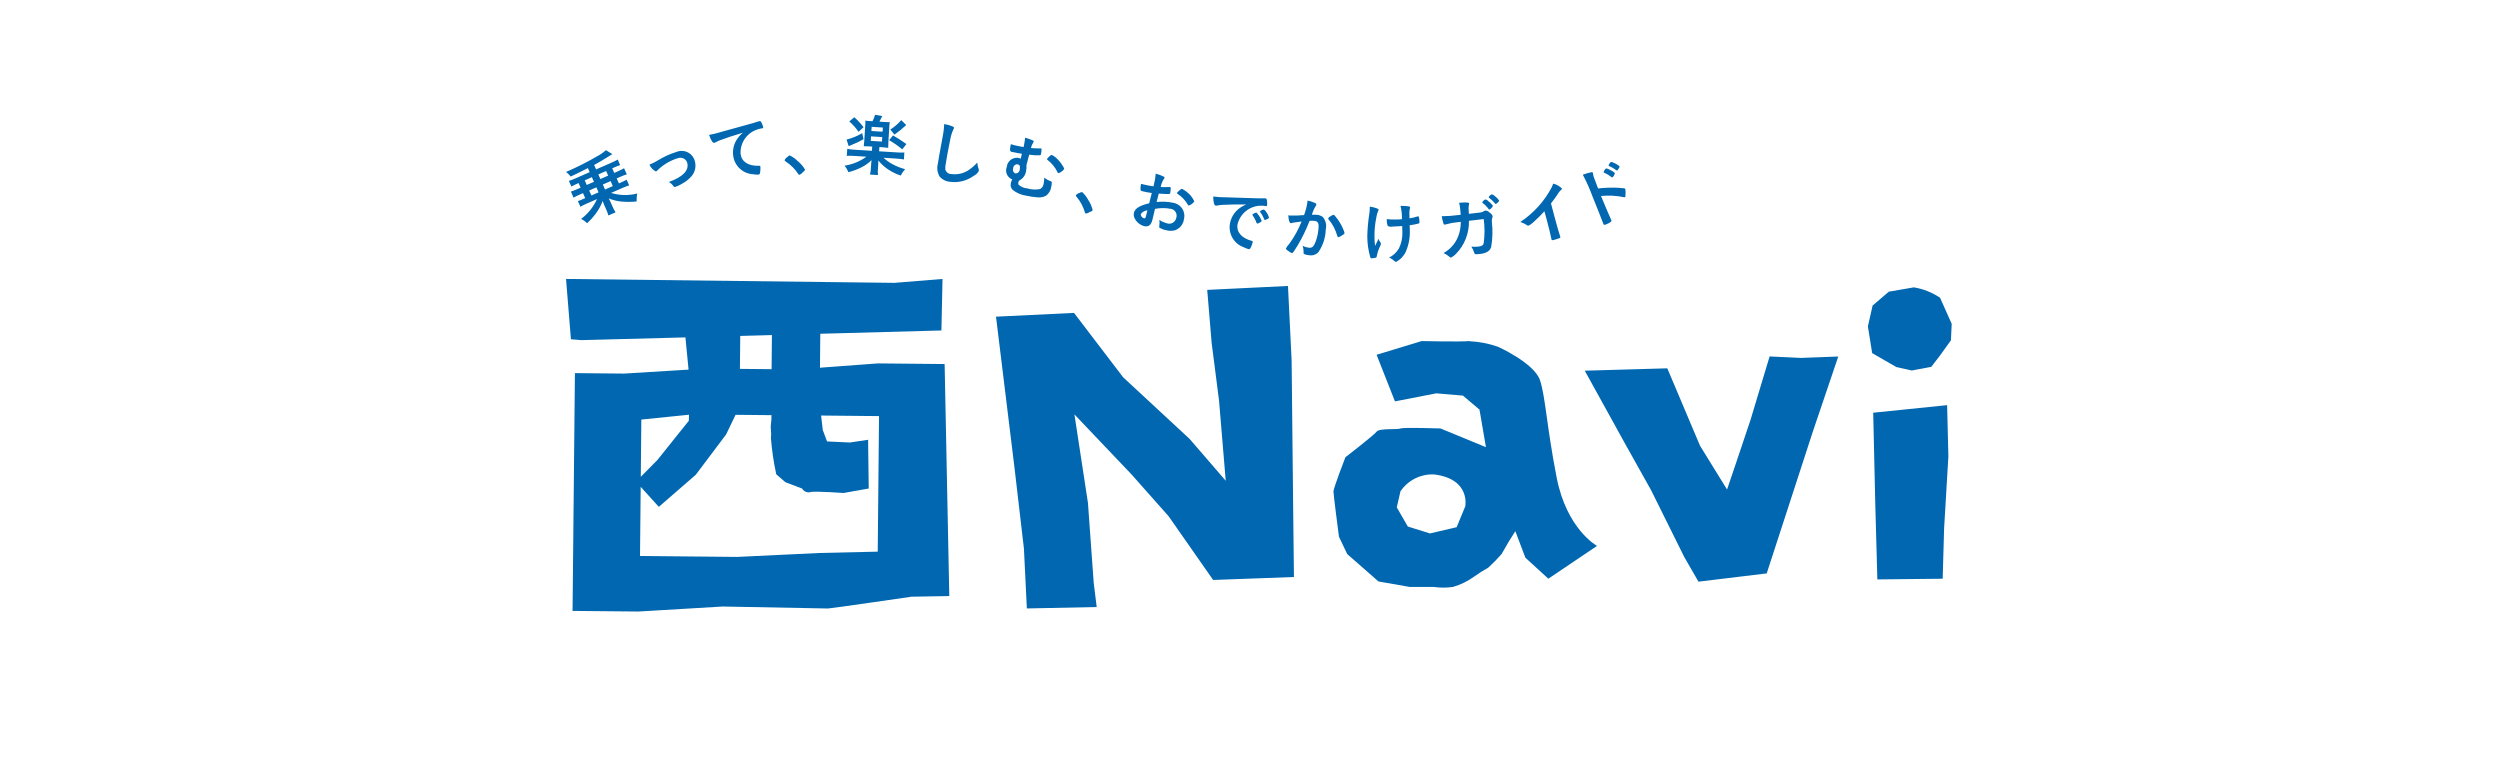 <svg width="212" height="66" viewBox="0 0 212 66" fill="none" xmlns="http://www.w3.org/2000/svg">
  <path fill-rule="evenodd" clip-rule="evenodd" d="M165.439 28.858L164.522 30.134L163.774 31.108L162.122 31.419L160.809 31.125L158.759 29.943L158.397 27.677L158.797 25.911L160.172 24.734L162.295 24.368C163.089 24.499 163.846 24.799 164.515 25.246L165.504 27.463L165.439 28.858ZM149.817 48.625L144.03 49.325L142.83 47.243L140.01 41.564L137.734 37.494L134.387 31.434L141.387 31.234L144.161 37.796L146.454 41.513L147.247 39.171L148.441 35.614L150.063 30.227L152.728 30.351L155.885 30.232L153.74 36.565L149.817 48.625ZM137.788 16.719C137.755 16.73 137.721 16.73 137.688 16.719C137.057 16.588 136.409 16.555 135.767 16.619L136.012 17.211C136.146 17.539 136.512 18.394 136.627 18.639C136.627 18.65 136.635 18.659 136.638 18.666C136.648 18.684 136.653 18.704 136.653 18.724C136.653 18.745 136.648 18.765 136.638 18.782C136.513 18.887 136.369 18.968 136.215 19.02C136.046 19.088 136.005 19.086 135.963 18.98C135.961 18.973 135.958 18.966 135.955 18.959C135.91 18.817 135.3 17.282 135.045 16.659C134.814 16.026 134.539 15.41 134.222 14.815C134.462 14.726 134.709 14.655 134.96 14.603C134.981 14.595 135.005 14.596 135.026 14.605C135.047 14.614 135.063 14.631 135.072 14.652C135.088 14.694 135.097 14.738 135.1 14.782C135.107 14.864 135.126 14.944 135.154 15.02C135.154 15.03 135.278 15.352 135.517 15.983C135.74 15.953 135.964 15.934 136.188 15.927C136.702 15.895 137.218 15.909 137.729 15.969C137.75 15.97 137.77 15.976 137.788 15.988C137.805 15.999 137.82 16.015 137.829 16.033C137.855 16.212 137.858 16.393 137.838 16.572C137.845 16.601 137.843 16.631 137.834 16.658C137.825 16.686 137.808 16.711 137.785 16.729L137.788 16.719ZM137.13 14.457C137.117 14.459 137.103 14.458 137.09 14.453C137.078 14.449 137.066 14.441 137.057 14.431C136.87 14.287 136.665 14.167 136.448 14.074C136.429 14.07 136.413 14.059 136.403 14.042C136.436 13.924 136.506 13.818 136.603 13.742C136.65 13.732 136.699 13.738 136.741 13.76C136.96 13.84 137.164 13.958 137.341 14.109C137.336 14.192 137.3 14.269 137.241 14.326C137.215 14.378 137.177 14.422 137.13 14.457ZM136.944 14.668C136.919 14.814 136.844 14.947 136.732 15.043C136.72 15.048 136.706 15.048 136.694 15.044C136.681 15.04 136.67 15.033 136.662 15.022C136.473 14.872 136.265 14.746 136.044 14.649C136.033 14.647 136.023 14.643 136.014 14.637C136.005 14.631 135.998 14.623 135.992 14.614C135.99 14.58 135.995 14.546 136.008 14.514C136.021 14.482 136.041 14.454 136.066 14.43C136.089 14.374 136.128 14.327 136.178 14.292C136.286 14.289 136.391 14.321 136.478 14.385C136.648 14.45 136.805 14.545 136.941 14.666L136.944 14.668ZM132.071 16.497C131.885 16.776 131.696 17.032 131.522 17.249L131.845 18.464C132.03 19.159 132.178 19.669 132.3 20.039C132.302 20.053 132.305 20.066 132.31 20.078C132.315 20.087 132.318 20.096 132.32 20.105C132.321 20.115 132.321 20.125 132.318 20.134C132.316 20.143 132.311 20.152 132.306 20.16C132.3 20.167 132.292 20.174 132.284 20.178C132.277 20.182 132.27 20.185 132.262 20.186C132.106 20.25 131.945 20.302 131.781 20.342C131.609 20.387 131.589 20.38 131.564 20.286C131.562 20.277 131.56 20.268 131.557 20.259C131.505 19.972 131.349 19.34 131.165 18.643L130.965 17.914C130.731 18.179 130.482 18.429 130.22 18.665C130.048 18.85 129.85 19.008 129.632 19.133C129.609 19.139 129.585 19.14 129.561 19.134C129.538 19.129 129.516 19.119 129.498 19.103C129.322 18.982 129.129 18.888 128.925 18.823C130.046 18.082 130.962 17.07 131.587 15.88C131.636 15.782 131.674 15.679 131.702 15.573C131.987 15.633 132.248 15.777 132.452 15.984C132.454 16.008 132.449 16.031 132.438 16.051C132.426 16.071 132.408 16.087 132.387 16.096C132.258 16.21 132.151 16.346 132.068 16.496L132.071 16.497ZM126.841 17.297C126.818 17.297 126.805 17.297 126.778 17.253C126.628 17.07 126.457 16.905 126.267 16.763C126.252 16.754 126.24 16.739 126.233 16.722C126.297 16.615 126.391 16.53 126.504 16.477C126.603 16.505 126.693 16.557 126.766 16.629C126.91 16.733 127.033 16.863 127.129 17.011C127.104 17.091 127.05 17.158 126.979 17.201C126.942 17.245 126.895 17.279 126.842 17.301L126.841 17.297ZM126.302 17.77C126.289 17.77 126.277 17.767 126.266 17.76C126.255 17.753 126.246 17.744 126.24 17.732C126.099 17.539 125.931 17.367 125.74 17.222C125.729 17.218 125.72 17.21 125.712 17.201C125.705 17.192 125.7 17.181 125.698 17.169C125.716 17.105 125.757 17.049 125.813 17.011C125.852 16.967 125.901 16.933 125.956 16.911C126.061 16.935 126.156 16.992 126.225 17.075C126.373 17.179 126.501 17.31 126.6 17.461C126.54 17.598 126.434 17.709 126.3 17.775L126.302 17.77ZM124.566 18.134L125.415 18.034C125.517 18.026 125.617 18.006 125.715 17.976C125.777 17.947 125.837 17.914 125.895 17.876C125.918 17.867 125.942 17.86 125.967 17.856C126.034 17.86 126.099 17.876 126.16 17.906C126.22 17.935 126.273 17.977 126.317 18.027C126.434 18.092 126.524 18.195 126.572 18.319C126.577 18.398 126.56 18.475 126.523 18.544C126.506 18.641 126.502 18.74 126.512 18.838C126.592 19.538 126.572 20.245 126.453 20.938C126.425 21.039 126.374 21.133 126.305 21.211C126.236 21.29 126.149 21.352 126.053 21.393C125.875 21.477 125.682 21.525 125.486 21.535C125.11 21.58 125.056 21.569 125.018 21.442C124.963 21.254 124.879 21.076 124.769 20.913C124.961 20.934 125.155 20.934 125.347 20.913C125.678 20.873 125.768 20.813 125.819 20.613C125.91 19.938 125.91 19.253 125.819 18.577L124.565 18.724C124.58 19.243 124.489 19.76 124.299 20.243C124.109 20.727 123.823 21.166 123.459 21.536C123.342 21.664 123.201 21.769 123.045 21.844C123.023 21.845 123 21.841 122.98 21.831C122.959 21.822 122.942 21.807 122.928 21.789C122.775 21.653 122.602 21.541 122.414 21.459C122.974 21.151 123.409 20.658 123.646 20.064C123.801 19.665 123.88 19.24 123.877 18.811L123.609 18.843C123.277 18.871 122.949 18.931 122.629 19.023C122.573 19.035 122.551 19.045 122.54 19.046C122.512 19.052 122.484 19.047 122.46 19.032C122.435 19.018 122.417 18.995 122.409 18.968C122.347 18.761 122.296 18.55 122.257 18.336C122.729 18.335 123.2 18.302 123.668 18.236L123.868 18.213C123.852 17.985 123.841 17.848 123.819 17.667C123.804 17.508 123.776 17.349 123.733 17.194C124.398 17.145 124.573 17.163 124.586 17.264C124.588 17.301 124.58 17.338 124.564 17.371C124.531 17.539 124.525 17.71 124.545 17.879C124.555 17.985 124.555 18.037 124.562 18.14L124.566 18.134ZM124.601 28.934C125.424 28.973 126.237 29.13 127.016 29.399C127.016 29.399 130.132 30.793 130.6 32.266C131.068 33.739 131.145 36.066 132 40.48C132.855 44.894 135.428 46.293 135.428 46.293L131.3 49.074L129.352 47.291L128.5 45.045L127.961 45.898L127.333 46.983C126.986 47.383 126.616 47.761 126.225 48.117C125.913 48.349 126.034 48.186 125.025 48.883C124.475 49.283 123.861 49.584 123.208 49.772C122.665 49.85 122.115 49.85 121.572 49.772H119.54L116.892 49.307L114.243 46.983L113.543 45.511C113.543 45.511 113.076 41.947 113.076 41.675C113.076 41.403 114.089 38.775 114.089 38.775C114.089 38.775 116.504 36.914 116.738 36.604C116.972 36.294 118.53 36.449 118.763 36.337C118.996 36.225 122.152 36.332 122.152 36.332L126.008 37.921L125.461 34.734L124.056 33.547L121.793 33.355L118.293 34.037L116.735 30.085L120.555 28.923C120.555 28.923 123.822 28.999 124.601 28.923V28.934ZM121.641 40.234C121.077 40.202 120.515 40.318 120.01 40.569C119.504 40.82 119.073 41.199 118.758 41.667L118.446 43.023L119.383 44.65L121.26 45.234L123.523 44.707L124.253 42.944C124.253 42.944 124.734 40.634 121.643 40.235L121.641 40.234ZM119.541 19.098C119.547 19.258 119.548 19.343 119.549 19.435C119.588 20.083 119.475 20.73 119.221 21.326C119.049 21.706 118.755 22.016 118.385 22.207C118.358 22.207 118.332 22.201 118.308 22.189C118.284 22.177 118.263 22.16 118.247 22.139C118.119 22.012 117.966 21.913 117.799 21.845C118.15 21.67 118.44 21.395 118.634 21.054C118.838 20.633 118.937 20.168 118.922 19.7C118.922 19.66 118.922 19.564 118.916 19.426C118.91 19.369 118.91 19.283 118.903 19.169C118.697 19.187 118.232 19.211 118.119 19.212C117.971 19.244 117.816 19.227 117.678 19.163C117.619 19.004 117.592 18.834 117.6 18.663V18.583C117.835 18.607 118.071 18.618 118.307 18.615C118.53 18.615 118.657 18.608 118.886 18.59C118.896 18.21 118.854 17.83 118.761 17.46H118.917C119.109 17.458 119.301 17.473 119.491 17.505C119.514 17.507 119.536 17.517 119.552 17.534C119.568 17.551 119.577 17.573 119.578 17.596C119.576 17.625 119.57 17.654 119.56 17.681C119.527 17.796 119.512 17.916 119.516 18.035C119.516 18.121 119.523 18.389 119.523 18.458V18.515C119.749 18.484 119.973 18.432 120.189 18.358C120.211 18.352 120.235 18.348 120.258 18.347C120.273 18.347 120.287 18.351 120.298 18.36C120.31 18.369 120.318 18.382 120.321 18.396C120.352 18.531 120.369 18.668 120.37 18.806C120.377 18.834 120.375 18.864 120.364 18.891C120.352 18.917 120.332 18.939 120.307 18.953C120.055 19.02 119.799 19.069 119.54 19.101L119.541 19.098ZM116.75 21.716C116.752 21.742 116.747 21.767 116.736 21.79C116.725 21.813 116.708 21.833 116.687 21.847C116.571 21.882 116.452 21.899 116.331 21.9C116.318 21.904 116.305 21.906 116.291 21.905C116.278 21.903 116.265 21.899 116.253 21.893C116.241 21.887 116.23 21.878 116.222 21.867C116.214 21.857 116.208 21.844 116.204 21.831C116.038 21.26 115.952 20.669 115.946 20.074C115.958 19.443 116.012 18.813 116.108 18.189C116.136 18.015 116.152 17.84 116.157 17.663V17.524C116.396 17.552 116.631 17.615 116.852 17.71C116.869 17.715 116.883 17.726 116.893 17.74C116.902 17.755 116.906 17.772 116.904 17.789C116.9 17.822 116.889 17.854 116.87 17.881C116.793 18.053 116.742 18.234 116.717 18.42C116.603 18.959 116.549 19.509 116.555 20.059C116.554 20.327 116.571 20.594 116.604 20.859L116.904 20.247C116.931 20.357 116.982 20.46 117.054 20.547C117.07 20.562 117.083 20.581 117.092 20.602C117.1 20.622 117.104 20.644 117.103 20.666C117.091 20.769 117.054 20.867 116.995 20.952C116.882 21.198 116.798 21.457 116.746 21.723L116.75 21.716ZM113.486 20.116C113.447 20.116 113.432 20.095 113.4 19.994C113.325 19.739 113.227 19.492 113.106 19.255C112.98 19.016 112.826 18.792 112.648 18.588C112.634 18.567 112.626 18.543 112.627 18.517C112.682 18.427 112.765 18.357 112.864 18.317C112.928 18.265 113.005 18.231 113.087 18.217C113.114 18.225 113.139 18.237 113.161 18.255C113.182 18.272 113.201 18.293 113.214 18.317C113.523 18.677 113.769 19.085 113.944 19.525C113.978 19.604 114.001 19.686 114.013 19.77C114.013 19.827 113.99 19.842 113.793 19.97C113.702 20.038 113.597 20.086 113.485 20.109L113.486 20.116ZM111.834 21.346C111.737 21.46 111.613 21.548 111.473 21.6C111.333 21.653 111.182 21.669 111.034 21.646C110.878 21.639 110.726 21.604 110.583 21.541C110.539 21.508 110.539 21.508 110.542 21.296C110.539 21.142 110.512 20.989 110.463 20.842C110.632 20.932 110.817 20.988 111.008 21.007C111.281 21.032 111.408 20.907 111.576 20.468C111.703 20.114 111.782 19.744 111.81 19.368C111.852 18.924 111.758 18.755 111.455 18.727C111.322 18.717 111.188 18.717 111.055 18.727C111.032 18.788 111.025 18.794 110.995 18.87C110.737 19.525 110.427 20.158 110.069 20.763C109.709 21.355 109.622 21.473 109.549 21.463C109.421 21.41 109.303 21.335 109.199 21.242C109.161 21.228 109.128 21.204 109.102 21.174C109.075 21.143 109.057 21.107 109.048 21.067C109.118 20.928 109.21 20.802 109.32 20.691C109.752 20.102 110.107 19.461 110.375 18.781C109.944 18.833 109.704 18.869 109.65 18.881C109.613 18.886 109.578 18.896 109.544 18.911C109.521 18.924 109.494 18.93 109.467 18.927C109.347 18.915 109.276 18.685 109.246 18.258C109.282 18.266 109.318 18.272 109.354 18.274C109.765 18.292 110.176 18.28 110.585 18.239C110.722 17.874 110.82 17.495 110.875 17.108C110.875 17.085 110.875 17.059 110.875 17.008C111.091 17.049 111.302 17.116 111.502 17.208C111.536 17.218 111.567 17.238 111.589 17.266C111.611 17.294 111.624 17.328 111.626 17.363C111.623 17.397 111.608 17.428 111.584 17.451C111.437 17.686 111.324 17.94 111.249 18.206C111.38 18.202 111.511 18.204 111.641 18.213C111.834 18.221 112.021 18.286 112.177 18.4C112.297 18.544 112.383 18.714 112.426 18.896C112.469 19.078 112.468 19.268 112.425 19.45C112.407 20.125 112.199 20.782 111.825 21.344L111.834 21.346ZM107.257 18.655C107.243 18.651 107.23 18.642 107.221 18.63C107.211 18.618 107.205 18.603 107.204 18.588C107.118 18.371 107.004 18.166 106.865 17.977C106.857 17.962 106.852 17.946 106.851 17.928C106.88 17.879 106.928 17.843 106.984 17.828C107.043 17.795 107.108 17.774 107.176 17.768C107.261 17.817 107.331 17.89 107.376 17.977C107.486 18.122 107.567 18.286 107.616 18.46C107.576 18.522 107.514 18.567 107.443 18.586C107.388 18.623 107.326 18.648 107.261 18.657L107.257 18.655ZM107.334 17.474C107.224 17.455 107.112 17.445 107 17.443C106.531 17.431 106.072 17.58 105.698 17.864C105.325 18.148 105.059 18.551 104.946 19.006C104.828 19.663 105.271 20.188 106.138 20.424C106.153 20.424 106.167 20.427 106.18 20.434C106.193 20.44 106.205 20.45 106.213 20.462C106.222 20.473 106.228 20.487 106.231 20.501C106.233 20.516 106.232 20.53 106.228 20.544C106.187 20.725 106.119 20.898 106.028 21.059C106.011 21.086 105.986 21.107 105.957 21.118C105.928 21.13 105.895 21.132 105.865 21.123C105.726 21.085 105.592 21.032 105.465 20.964C105.064 20.822 104.727 20.543 104.514 20.175C104.3 19.807 104.225 19.376 104.3 18.957C104.382 18.495 104.62 18.074 104.974 17.765C105.185 17.583 105.426 17.44 105.686 17.341C104.922 17.333 104.119 17.341 103.668 17.372C103.526 17.379 103.384 17.397 103.244 17.425C103.194 17.439 103.142 17.443 103.09 17.439C102.966 17.417 102.89 17.166 102.88 16.665C103.26 16.713 103.644 16.736 104.027 16.734C104.722 16.753 105.605 16.777 106.068 16.8C106.589 16.822 107.007 16.827 107.23 16.82C107.258 16.815 107.288 16.815 107.316 16.82C107.391 16.833 107.416 16.872 107.439 17.02C107.461 17.146 107.466 17.274 107.452 17.4C107.44 17.472 107.413 17.49 107.337 17.476L107.334 17.474ZM106.648 18.954C106.635 18.958 106.62 18.958 106.607 18.954C106.579 18.932 106.555 18.904 106.538 18.872C106.521 18.84 106.51 18.805 106.507 18.768C106.43 18.587 106.334 18.415 106.221 18.253C106.21 18.239 106.203 18.222 106.2 18.204C106.207 18.189 106.217 18.174 106.23 18.163C106.281 18.129 106.333 18.098 106.387 18.07C106.426 18.062 106.464 18.05 106.5 18.034C106.502 18.031 106.505 18.029 106.508 18.027C106.512 18.026 106.515 18.025 106.519 18.025H106.536H106.547C106.744 18.231 106.897 18.475 106.996 18.742C106.956 18.8 106.899 18.845 106.834 18.87C106.781 18.912 106.72 18.94 106.654 18.953L106.648 18.954ZM102.748 29.082L102.372 24.582L109.22 24.25L109.529 30.555L109.656 42.696L109.726 48.93L102.874 49.181L99.101 43.781L95.962 40.24L91.111 35.14L92.257 42.64L92.747 49.429L93 51.476L87.077 51.596L86.829 46.52L86.029 39.664L84.461 26.854L91.077 26.534L95.244 31.996L100.882 37.223L103.942 40.768L103.376 33.983L102.748 29.082ZM100.8 17.434C100.784 17.429 100.769 17.42 100.757 17.408C100.744 17.396 100.735 17.381 100.73 17.364C100.518 16.99 100.218 16.672 99.857 16.438C99.841 16.431 99.828 16.42 99.819 16.405C99.811 16.39 99.807 16.373 99.808 16.356C99.889 16.247 99.989 16.153 100.102 16.077C100.184 16.009 100.192 16.005 100.249 16.019C100.382 16.088 100.508 16.171 100.625 16.264C100.91 16.474 101.134 16.753 101.277 17.076C101.163 17.246 100.995 17.372 100.8 17.434ZM100.39 18.648C100.352 18.851 100.26 19.04 100.125 19.195C99.99 19.351 99.815 19.468 99.62 19.533C99.381 19.591 99.132 19.587 98.895 19.522C98.701 19.488 98.514 19.42 98.343 19.322C98.29 19.273 98.289 19.255 98.312 19.122C98.339 18.965 98.339 18.804 98.312 18.646C98.494 18.774 98.697 18.867 98.912 18.922C98.995 18.958 99.086 18.974 99.176 18.97C99.267 18.966 99.356 18.942 99.436 18.9C99.516 18.857 99.585 18.797 99.639 18.724C99.693 18.651 99.73 18.567 99.747 18.478C99.798 18.332 99.788 18.171 99.721 18.032C99.653 17.892 99.533 17.785 99.387 17.734C99.358 17.724 99.328 17.717 99.297 17.711C98.85 17.624 98.39 17.624 97.943 17.711C97.937 17.733 97.937 17.733 97.888 17.95C97.8 18.316 97.8 18.316 97.781 18.394C97.762 18.494 97.737 18.594 97.723 18.645C97.609 19.093 97.38 19.266 97.015 19.173C96.834 19.123 96.666 19.033 96.524 18.909C96.382 18.786 96.269 18.633 96.194 18.46C96.135 18.324 96.124 18.172 96.163 18.028C96.253 17.668 96.663 17.423 97.451 17.239L97.673 16.364C97.399 16.332 97.127 16.281 96.86 16.213C96.687 16.171 96.676 16.091 96.76 15.589L96.978 15.644C97.254 15.711 97.533 15.764 97.814 15.8L97.843 15.684C97.928 15.37 97.982 15.049 98.005 14.724C98.242 14.785 98.472 14.871 98.691 14.979C98.713 14.989 98.731 15.006 98.741 15.028C98.751 15.051 98.751 15.076 98.743 15.098C98.732 15.137 98.711 15.171 98.681 15.198C98.557 15.402 98.47 15.626 98.425 15.859C98.618 15.871 98.93 15.874 99.171 15.859C99.184 15.857 99.198 15.857 99.211 15.859C99.23 15.862 99.248 15.872 99.26 15.887C99.273 15.903 99.279 15.922 99.278 15.941C99.276 16.086 99.261 16.23 99.235 16.371C99.229 16.394 99.216 16.414 99.198 16.428C99.18 16.443 99.158 16.452 99.135 16.453C99.061 16.464 98.635 16.445 98.262 16.416L98.08 17.13C98.553 17.078 99.031 17.101 99.496 17.198C99.642 17.222 99.781 17.275 99.906 17.353C100.032 17.431 100.14 17.533 100.226 17.653C100.312 17.773 100.374 17.908 100.407 18.052C100.44 18.196 100.445 18.345 100.421 18.49C100.412 18.546 100.398 18.601 100.381 18.654L100.39 18.648ZM96.736 18.161C96.736 18.244 96.765 18.323 96.816 18.387C96.867 18.451 96.939 18.496 97.019 18.514C97.096 18.533 97.137 18.491 97.17 18.363L97.3 17.834C97.187 17.844 97.078 17.878 96.979 17.935C96.881 17.992 96.797 18.069 96.732 18.162L96.736 18.161ZM92.07 18.1C92.05 18.092 92.032 18.078 92.019 18.061C92.007 18.043 91.999 18.022 91.998 18C91.853 17.509 91.606 17.054 91.273 16.664C91.258 16.651 91.247 16.634 91.24 16.616C91.233 16.597 91.231 16.577 91.233 16.557C91.319 16.454 91.437 16.382 91.568 16.352C91.626 16.309 91.696 16.287 91.768 16.29C91.974 16.479 92.146 16.701 92.277 16.947C92.454 17.211 92.583 17.504 92.66 17.812C92.636 17.854 92.603 17.889 92.563 17.916C92.523 17.943 92.478 17.96 92.43 17.966C92.326 18.044 92.203 18.094 92.074 18.109L92.07 18.1ZM89.756 14.684C89.736 14.677 89.718 14.665 89.703 14.649C89.688 14.634 89.677 14.615 89.671 14.594C89.478 14.187 89.189 13.832 88.829 13.561C88.815 13.554 88.803 13.542 88.796 13.528C88.789 13.514 88.786 13.497 88.789 13.481C88.856 13.382 88.939 13.294 89.034 13.221C89.134 13.138 89.149 13.13 89.189 13.139C89.318 13.2 89.439 13.279 89.547 13.372C89.816 13.616 90.041 13.904 90.213 14.224C90.233 14.254 90.241 14.289 90.237 14.324C90.192 14.417 90.12 14.492 90.029 14.54C89.954 14.613 89.859 14.663 89.757 14.685M89.19 15.442C89.194 15.577 89.18 15.712 89.146 15.842C89.126 15.994 89.075 16.14 88.997 16.271C88.918 16.402 88.814 16.516 88.69 16.605C88.465 16.718 88.212 16.763 87.962 16.734C87.65 16.71 87.34 16.663 87.034 16.595C86.607 16.536 86.204 16.363 85.866 16.095C85.795 16.022 85.745 15.932 85.719 15.834C85.694 15.736 85.694 15.633 85.72 15.534C85.744 15.421 85.783 15.312 85.836 15.209C85.638 15.135 85.477 14.986 85.389 14.793C85.301 14.601 85.293 14.382 85.366 14.183L85.374 14.162C85.384 14.05 85.416 13.941 85.468 13.841C85.52 13.741 85.591 13.652 85.677 13.58C85.764 13.507 85.864 13.453 85.971 13.419C86.079 13.385 86.192 13.373 86.304 13.382L86.357 13.388C86.428 13.4 86.496 13.425 86.557 13.462C86.598 13.308 86.629 13.168 86.657 13.04C86.48 13.018 86.136 12.952 85.895 12.897C85.847 12.9 85.798 12.89 85.756 12.867C85.713 12.844 85.678 12.809 85.654 12.766C85.645 12.634 85.658 12.5 85.691 12.371C85.7 12.332 85.708 12.293 85.723 12.224C85.872 12.275 86.024 12.317 86.178 12.351C86.368 12.393 86.599 12.439 86.797 12.473C86.808 12.424 86.82 12.373 86.831 12.323C86.88 12.111 86.912 11.895 86.926 11.677C87.137 11.73 87.343 11.801 87.543 11.887C87.643 11.933 87.668 11.961 87.654 12.023C87.643 12.06 87.625 12.094 87.601 12.123C87.514 12.255 87.454 12.402 87.425 12.557C87.698 12.578 87.915 12.585 88.202 12.586C88.223 12.582 88.245 12.582 88.266 12.586C88.274 12.587 88.281 12.588 88.288 12.592C88.296 12.595 88.302 12.599 88.307 12.605C88.312 12.611 88.317 12.617 88.319 12.625C88.322 12.632 88.323 12.64 88.323 12.647C88.323 12.78 88.308 12.913 88.279 13.042C88.28 13.071 88.272 13.099 88.255 13.122C88.238 13.145 88.213 13.161 88.186 13.168C87.881 13.18 87.576 13.164 87.274 13.119C87.192 13.419 87.15 13.583 87.041 14.009C87.059 14.17 87.049 14.332 87.013 14.489C86.991 14.661 86.927 14.825 86.827 14.967C86.728 15.109 86.595 15.224 86.441 15.303C86.401 15.344 86.373 15.395 86.36 15.45C86.338 15.519 86.342 15.593 86.372 15.658C86.576 15.844 86.837 15.956 87.112 15.977C87.462 16.082 87.831 16.102 88.19 16.034C88.277 15.99 88.351 15.924 88.405 15.843C88.46 15.762 88.493 15.669 88.502 15.571C88.538 15.402 88.556 15.229 88.554 15.056C88.712 15.193 88.895 15.298 89.093 15.364C89.114 15.368 89.133 15.376 89.15 15.39C89.166 15.403 89.179 15.421 89.186 15.44L89.19 15.442ZM86.476 14.348C86.532 14.103 86.476 13.974 86.301 13.933C86.212 13.922 86.122 13.947 86.051 14.002C85.98 14.056 85.933 14.137 85.922 14.226C85.921 14.239 85.921 14.251 85.922 14.263C85.885 14.342 85.881 14.432 85.91 14.514C85.94 14.596 86 14.662 86.079 14.699L86.097 14.707C86.144 14.71 86.192 14.703 86.236 14.688C86.281 14.672 86.322 14.648 86.358 14.616C86.393 14.585 86.422 14.546 86.442 14.504C86.463 14.461 86.474 14.415 86.477 14.367C86.477 14.36 86.477 14.354 86.477 14.347L86.476 14.348ZM82.538 14.934C81.97 15.335 81.273 15.509 80.584 15.42C80.41 15.408 80.24 15.362 80.085 15.284C79.929 15.206 79.79 15.098 79.676 14.966C79.578 14.798 79.516 14.612 79.493 14.418C79.469 14.225 79.485 14.029 79.539 13.842C79.605 13.401 79.663 13.064 79.907 11.755C79.943 11.555 79.967 11.44 79.975 11.389C80.028 11.103 80.059 10.812 80.066 10.52C80.295 10.557 80.52 10.618 80.736 10.701C80.871 10.762 80.907 10.801 80.898 10.858C80.888 10.905 80.869 10.95 80.842 10.989C80.719 11.252 80.632 11.53 80.584 11.816C80.4 12.716 80.271 13.416 80.184 13.98C80.159 14.117 80.153 14.256 80.168 14.393C80.205 14.505 80.277 14.601 80.374 14.668C80.47 14.734 80.586 14.768 80.703 14.762C81.247 14.832 81.796 14.686 82.234 14.357C82.47 14.194 82.684 14.001 82.871 13.783C82.884 13.983 82.928 14.179 83 14.365C83.009 14.41 83.009 14.455 83 14.499C82.898 14.693 82.733 14.845 82.532 14.931L82.538 14.934ZM75.4 11.886L75.729 11.486C76.12 11.707 76.499 11.951 76.862 12.215L76.511 12.667C76.164 12.374 75.791 12.113 75.397 11.887L75.4 11.886ZM75.5 10.986C75.846 10.767 76.158 10.498 76.424 10.186L76.846 10.602C76.536 10.899 76.204 11.17 75.852 11.415L75.5 10.986ZM75.333 12.074C75.321 12.228 75.317 12.383 75.321 12.537C75.196 12.517 75.071 12.504 74.91 12.493L74.572 12.472L74.55 12.831L76.028 12.922C76.248 12.942 76.469 12.944 76.69 12.93L76.651 13.523C76.432 13.482 76.211 13.457 75.989 13.446L74.92 13.379C75.152 13.592 75.409 13.775 75.686 13.924C76.023 14.107 76.381 14.249 76.752 14.346C76.607 14.511 76.482 14.692 76.378 14.885C76.017 14.768 75.674 14.603 75.357 14.395C75.025 14.181 74.729 13.915 74.48 13.608C74.478 13.657 74.478 13.706 74.48 13.755C74.48 13.777 74.473 13.955 74.473 13.966L74.453 14.285C74.432 14.472 74.432 14.66 74.453 14.846L73.777 14.804C73.819 14.62 73.845 14.432 73.854 14.243L73.872 13.935C73.879 13.827 73.884 13.758 73.907 13.577C73.651 13.833 73.354 14.044 73.028 14.202C72.682 14.375 72.318 14.509 71.943 14.602C71.864 14.402 71.753 14.215 71.615 14.049C72.286 13.949 72.922 13.688 73.471 13.289L72.471 13.224C72.251 13.207 72.03 13.204 71.81 13.217L71.848 12.624C72.063 12.664 72.28 12.689 72.498 12.699L73.94 12.788L73.963 12.429L73.669 12.411C73.508 12.401 73.369 12.398 73.245 12.402C73.263 12.283 73.277 12.152 73.29 11.947L73.37 10.671C73.384 10.524 73.388 10.375 73.381 10.226C73.525 10.252 73.67 10.267 73.816 10.27L73.989 10.281C74.082 10.108 74.155 9.924 74.206 9.734L74.814 9.841C74.691 10.086 74.614 10.241 74.572 10.318L75.03 10.346C75.171 10.36 75.313 10.363 75.454 10.355C75.428 10.504 75.413 10.655 75.409 10.805L75.333 12.074ZM73.84 11.946L74.791 12.006L74.815 11.624L73.864 11.564L73.84 11.946ZM73.915 10.755L73.894 11.109L74.845 11.168L74.866 10.815L73.915 10.755ZM73.115 11.294L73.225 11.805C72.897 11.996 72.555 12.16 72.201 12.295C72.101 12.34 72.101 12.34 71.969 12.395L71.791 11.835C72.255 11.72 72.699 11.538 73.111 11.295L73.115 11.294ZM72.021 10.294L72.447 9.942C72.734 10.199 72.996 10.482 73.231 10.786L72.804 11.178C72.58 10.852 72.315 10.554 72.017 10.293L72.021 10.294ZM67.79 14.827C67.768 14.825 67.746 14.817 67.728 14.803C67.711 14.789 67.697 14.771 67.69 14.749C67.407 14.322 67.038 13.957 66.606 13.68C66.588 13.672 66.572 13.659 66.56 13.643C66.547 13.628 66.539 13.609 66.536 13.589C66.587 13.465 66.679 13.361 66.796 13.295C66.837 13.238 66.897 13.196 66.966 13.178C67.218 13.299 67.448 13.461 67.645 13.659C67.892 13.86 68.102 14.102 68.265 14.375C68.254 14.422 68.233 14.465 68.202 14.502C68.172 14.539 68.133 14.569 68.09 14.588C68.012 14.694 67.906 14.775 67.785 14.825L67.79 14.827ZM64.29 10.958C63.84 11.086 63.446 11.364 63.176 11.746C62.905 12.128 62.773 12.591 62.802 13.058C62.887 13.721 63.467 14.09 64.366 14.058C64.39 14.051 64.415 14.053 64.437 14.065C64.459 14.076 64.475 14.096 64.483 14.119C64.484 14.128 64.484 14.137 64.483 14.146C64.497 14.331 64.483 14.517 64.443 14.698C64.435 14.729 64.418 14.756 64.393 14.776C64.369 14.796 64.338 14.807 64.307 14.807C64.162 14.813 64.017 14.803 63.875 14.777C63.452 14.757 63.049 14.588 62.738 14.3C62.427 14.012 62.228 13.624 62.175 13.203C62.114 12.738 62.214 12.266 62.46 11.866C62.605 11.63 62.792 11.421 63.011 11.249C62.28 11.469 61.511 11.716 61.096 11.879C60.962 11.928 60.832 11.987 60.707 12.056C60.663 12.083 60.614 12.103 60.564 12.114C60.439 12.13 60.295 11.914 60.131 11.439C60.507 11.372 60.877 11.28 61.241 11.164C61.918 10.974 62.764 10.734 63.213 10.618C63.713 10.485 64.119 10.365 64.329 10.292C64.356 10.281 64.384 10.274 64.413 10.27C64.488 10.262 64.521 10.291 64.59 10.426C64.649 10.539 64.691 10.66 64.716 10.784C64.725 10.852 64.705 10.877 64.626 10.884C64.513 10.898 64.401 10.921 64.291 10.953L64.29 10.958ZM57.843 15.58C57.66 15.689 57.467 15.78 57.266 15.849C57.242 15.861 57.214 15.863 57.188 15.855C57.162 15.848 57.14 15.831 57.125 15.808C57.02 15.656 56.883 15.527 56.725 15.431C57.917 14.996 58.439 14.452 58.281 13.82C58.26 13.743 58.224 13.672 58.175 13.609C58.127 13.546 58.066 13.493 57.996 13.454C57.927 13.415 57.851 13.39 57.772 13.381C57.693 13.372 57.612 13.378 57.536 13.4H57.524C56.843 13.6 56.224 13.969 55.724 14.471C55.696 14.502 55.662 14.526 55.624 14.543C55.376 14.423 55.181 14.217 55.074 13.963C55.346 13.851 55.608 13.718 55.858 13.563C56.332 13.272 56.841 13.043 57.373 12.881C57.527 12.819 57.692 12.79 57.858 12.798C58.024 12.805 58.186 12.848 58.333 12.925C58.481 13.001 58.61 13.107 58.712 13.238C58.815 13.369 58.888 13.52 58.926 13.681C58.981 13.884 58.989 14.096 58.95 14.302C58.911 14.508 58.825 14.703 58.7 14.871C58.464 15.162 58.172 15.403 57.842 15.578L57.843 15.58ZM54.031 16.407C53.994 16.631 53.978 16.857 53.985 17.083C53.577 17.126 53.165 17.131 52.756 17.098C52.365 17.067 51.981 16.974 51.619 16.824C51.659 16.9 51.711 17.002 51.778 17.141L51.933 17.491C52.007 17.67 52.096 17.842 52.2 18.004L51.59 18.271C51.539 18.085 51.472 17.903 51.39 17.728L51.233 17.372C51.216 17.336 51.173 17.225 51.107 17.047C50.956 17.446 50.748 17.82 50.49 18.159C50.281 18.436 50.046 18.694 49.79 18.928C49.639 18.782 49.467 18.659 49.278 18.566C49.861 18.126 50.325 17.547 50.628 16.882L49.757 17.264C49.573 17.344 49.393 17.434 49.218 17.533L49.006 17.053C49.176 16.996 49.343 16.929 49.506 16.853L49.626 16.801L49.439 16.377L49.177 16.492C48.991 16.569 48.811 16.659 48.638 16.76L48.412 16.247C48.571 16.195 48.771 16.121 48.976 16.031L49.238 15.916L49.064 15.524L48.944 15.577C48.776 15.649 48.613 15.729 48.454 15.817L48.242 15.341C48.433 15.279 48.621 15.208 48.805 15.126L50.005 14.598L49.853 14.255C48.862 14.755 48.862 14.755 48.394 14.97C48.283 14.822 48.151 14.691 48 14.582L48.162 14.51C49.013 14.138 49.842 13.717 50.645 13.248C50.911 13.109 51.159 12.936 51.382 12.734L51.926 13.069C51.912 13.081 51.671 13.23 51.196 13.52C50.971 13.662 50.67 13.831 50.381 13.989L50.548 14.365L51.848 13.796C52.032 13.717 52.212 13.628 52.387 13.529L52.587 14.001C52.446 14.05 52.257 14.12 52.078 14.201L51.916 14.272L52.089 14.664L52.383 14.535C52.567 14.456 52.747 14.366 52.922 14.267L53.152 14.785C52.959 14.844 52.771 14.915 52.588 15L52.294 15.129L52.481 15.552L52.649 15.478C52.816 15.407 52.98 15.327 53.139 15.239L53.351 15.719C53.176 15.777 53.003 15.841 52.788 15.935L51.816 16.361C52.534 16.579 53.298 16.597 54.026 16.412L54.031 16.407ZM50.194 15.026L49.584 15.293L49.757 15.685L50.368 15.418L50.194 15.026ZM49.964 16.152L50.152 16.576L50.761 16.309L50.573 15.885L49.964 16.152ZM51.4 14.501L50.738 14.79L50.913 15.182L51.574 14.892L51.4 14.501ZM51.968 15.781L51.78 15.357L51.12 15.647L51.307 16.071L51.968 15.781ZM79.925 23.655L79.832 28.024L69.561 28.303L69.533 31.182L74.445 30.817L80.104 30.871L80.5 50.546L77.3 50.6C77.3 50.6 70.439 51.6 70.216 51.6C69.993 51.6 61.282 51.433 61.282 51.433L54.133 51.858L48.553 51.805L48.753 31.641L52.922 31.68L58.39 31.344L58.124 28.611L49.3 28.843L48.414 28.77L48 23.655L75.851 23.986L79.925 23.655ZM54.385 35.579L54.339 40.434L55.746 39.009L58.413 35.679L58.428 35.168L54.385 35.579ZM62.772 28.487L62.745 31.281L65.431 31.307L65.459 28.414L62.772 28.487ZM68.757 41.725C68.618 41.766 68.469 41.758 68.334 41.704C68.2 41.649 68.087 41.551 68.015 41.425L66.6 40.89L65.825 40.216C65.603 39.19 65.451 38.149 65.371 37.101C65.45 36.657 65.304 36.359 65.383 35.917C65.413 35.682 65.426 35.444 65.422 35.206L62.375 35.176L61.575 36.841L59 40.263L55.868 42.981L54.33 41.281L54.274 47.147L62.517 47.226L69.517 46.892L74.432 46.78L74.498 39.84L74.542 35.286L69.629 35.237L69.771 36.467L70.134 37.433L72.069 37.525L73.62 37.292V37.736L73.669 41.425L71.536 41.805C71.536 41.805 69.349 41.646 68.754 41.715L68.757 41.725ZM165.222 38.705L164.86 44.816L164.739 49.076L159.2 49.134L159.026 42.841L158.848 34.998L165.116 34.357L165.222 38.705Z" fill="#0067B0"/>
  </svg>
  